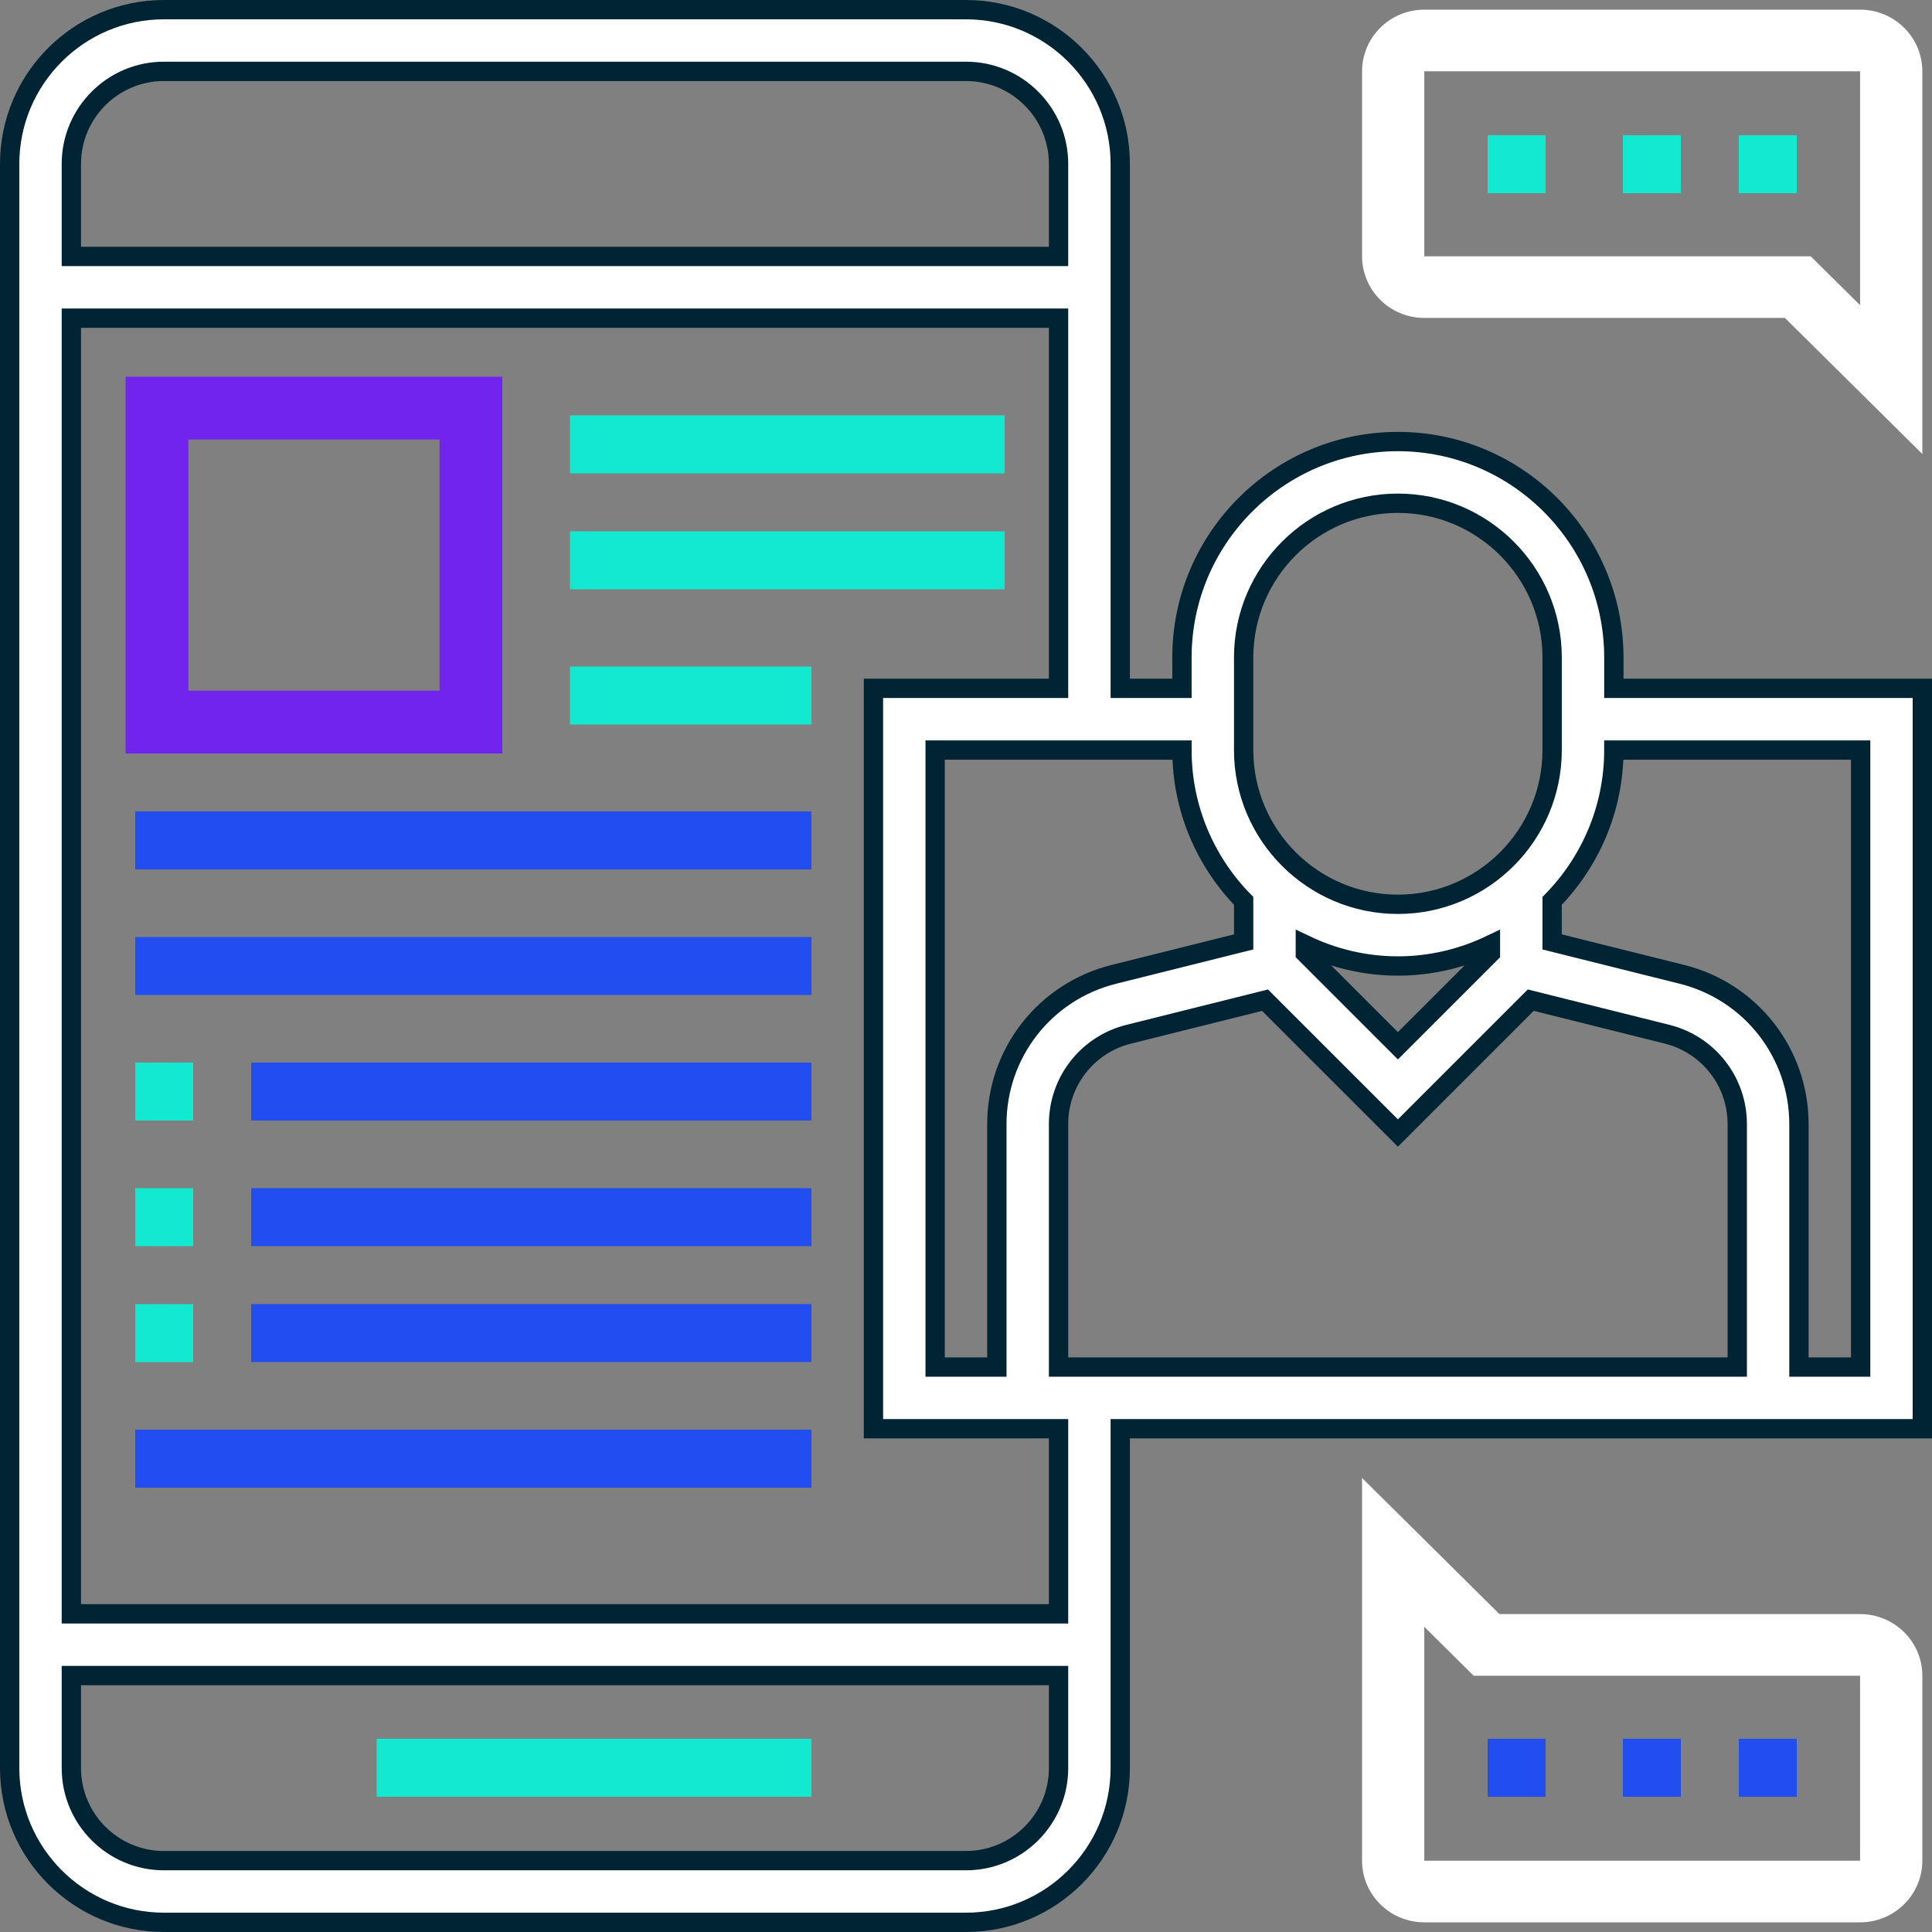 <svg xmlns="http://www.w3.org/2000/svg" width="200" height="200" viewBox="0 0 200 200">
  <rect x="0" y="0" width="200" height="200" fill="#808080" stroke="none"/>
  <g fill="none" fill-rule="evenodd" transform="translate(1 1)">
    <polygon fill="#13E9D1" points="38 185 83 185 83 179 38 179"/>
    <path fill="#7224EF" d="M18.5,70.5 L44.5,70.5 L44.5,44.5 L18.5,44.5 L18.5,70.5 Z M12,77 L51,77 L51,38 L12,38 L12,77 Z"/>
    <polygon fill="#13E9D1" points="58 48 103 48 103 42 58 42"/>
    <polygon fill="#13E9D1" points="58 60 103 60 103 54 58 54"/>
    <polygon fill="#224DF0" points="13 89 83 89 83 83 13 83"/>
    <polygon fill="#224DF0" points="13 102 83 102 83 96 13 96"/>
    <polygon fill="#224DF0" points="13 153 83 153 83 147 13 147"/>
    <polygon fill="#224DF0" points="25 115 83 115 83 109 25 109"/>
    <polygon fill="#13E9D1" points="13 115 19 115 19 109 13 109"/>
    <polygon fill="#224DF0" points="25 128 83 128 83 122 25 122"/>
    <polygon fill="#13E9D1" points="13 128 19 128 19 122 13 122"/>
    <polygon fill="#224DF0" points="25 140 83 140 83 134 25 134"/>
    <polygon fill="#13E9D1" points="13 140 19 140 19 134 13 134"/>
    <polygon fill="#13E9D1" points="58 74 83 74 83 68 58 68"/>
    <polygon fill="#13E9D1" points="153 19 159 19 159 13 153 13"/>
    <polygon fill="#13E9D1" points="167 19 173 19 173 13 167 13"/>
    <polygon fill="#13E9D1" points="179 19 185 19 185 13 179 13"/>
    <path fill="#FFF" d="M191.556,30.592 L186.445,25.531 L146.444,25.531 L146.444,6.383 L191.556,6.383 L191.556,30.592 Z M191.556,0 L146.444,0 C142.887,0 140,2.863 140,6.383 L140,25.531 C140,29.051 142.887,31.913 146.444,31.913 L183.777,31.913 L198,46 L198,6.383 C198,2.863 195.11,0 191.556,0 L191.556,0 Z"/>
    <polygon fill="#224DF0" points="179 185 185 185 185 179 179 179"/>
    <polygon fill="#224DF0" points="167 185 173 185 173 179 167 179"/>
    <polygon fill="#224DF0" points="153 185 159 185 159 179 153 179"/>
    <path fill="#FFF" d="M191.556,191.618 L146.444,191.618 L146.444,167.41 L151.555,172.471 L191.556,172.471 L191.556,191.618 Z M191.556,166.089 L154.223,166.089 L140,152 L140,191.618 C140,195.138 142.887,198 146.444,198 L191.556,198 C195.11,198 198,195.138 198,191.618 L198,172.471 C198,168.948 195.11,166.089 191.556,166.089 L191.556,166.089 Z"/>
    <path fill="#FFF" stroke="#002434" stroke-width="2" d="M191.613,76.645 L191.613,140.516 L185.226,140.516 L185.226,115.36 C185.226,108.018 180.25,101.65 173.129,99.868 L159.677,96.506 L159.677,92.258 C163.621,88.225 166.065,82.716 166.065,76.645 L191.613,76.645 Z M108.581,166.064 L6.387,166.064 L6.387,31.935 L108.581,31.935 L108.581,70.258 L89.419,70.258 L89.419,146.903 L108.581,146.903 L108.581,166.064 Z M99,191.613 L15.968,191.613 C10.686,191.613 6.387,187.314 6.387,182.032 L6.387,172.451 L108.581,172.451 L108.581,182.032 C108.581,187.314 104.282,191.613 99,191.613 L99,191.613 Z M15.968,6.387 L99,6.387 C104.282,6.387 108.581,10.685 108.581,15.967 L108.581,25.548 L6.387,25.548 L6.387,15.967 C6.387,10.685 10.686,6.387 15.968,6.387 L15.968,6.387 Z M127.742,92.258 L127.742,96.506 L114.291,99.868 C107.169,101.65 102.194,108.018 102.194,115.36 L102.194,140.516 L95.806,140.516 L95.806,76.645 L121.355,76.645 C121.355,82.719 123.798,88.228 127.742,92.258 L127.742,92.258 Z M153.29,97.678 L143.71,107.258 L134.129,97.678 L134.129,96.812 C137.038,98.198 140.28,99 143.71,99 C147.14,99 150.381,98.198 153.29,96.812 L153.29,97.678 Z M178.839,140.516 L108.581,140.516 L108.581,115.36 C108.581,110.956 111.567,107.134 115.833,106.067 L129.955,102.538 L143.71,116.29 L157.464,102.535 L171.583,106.064 C175.853,107.134 178.839,110.956 178.839,115.36 L178.839,140.516 Z M127.742,67.064 C127.742,58.26 134.905,51.096 143.71,51.096 C152.514,51.096 159.677,58.26 159.677,67.064 L159.677,76.645 C159.677,85.449 152.514,92.613 143.71,92.613 C134.905,92.613 127.742,85.449 127.742,76.645 L127.742,67.064 Z M166.065,67.064 C166.065,54.737 156.034,44.709 143.71,44.709 C131.386,44.709 121.355,54.737 121.355,67.064 L121.355,70.258 L114.968,70.258 L114.968,15.967 C114.968,7.163 107.805,-0 99,-0 L15.968,-0 C7.163,-0 0,7.163 0,15.967 L0,182.032 C0,190.837 7.163,198 15.968,198 L99,198 C107.805,198 114.968,190.837 114.968,182.032 L114.968,146.903 L198,146.903 L198,70.258 L166.065,70.258 L166.065,67.064 Z"/>
  </g>
</svg>
